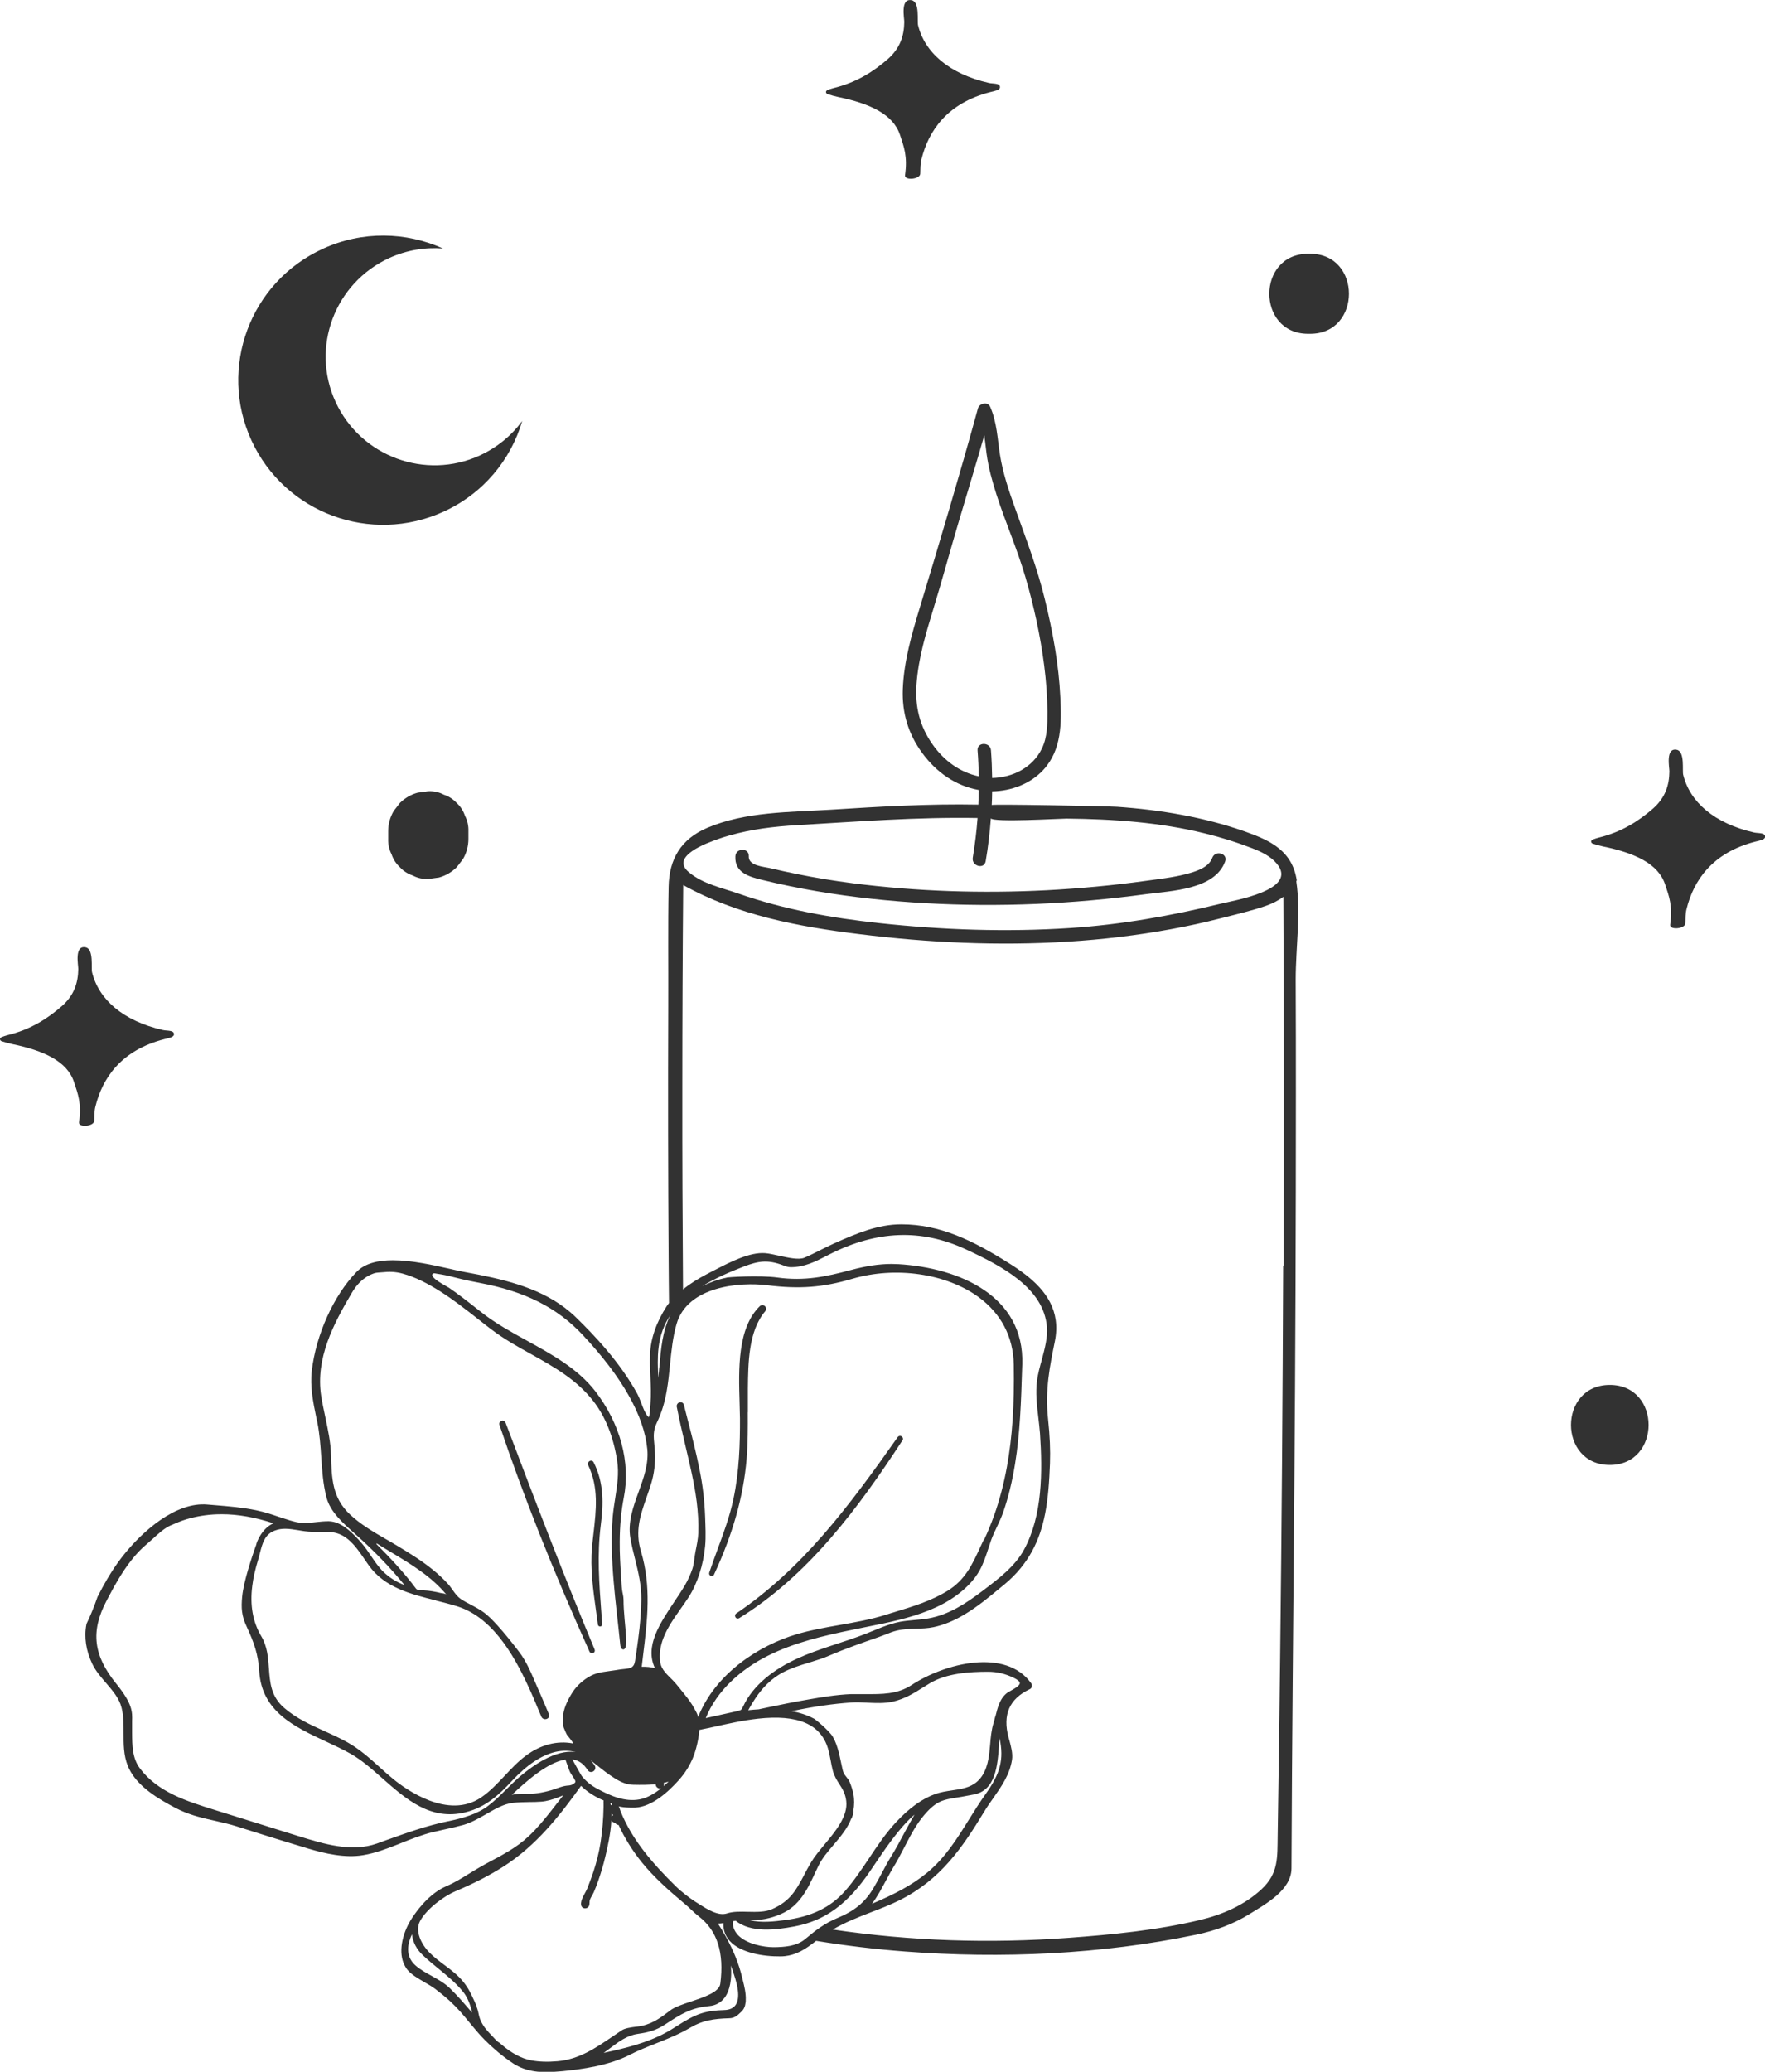 <svg width="98" height="115" viewBox="0 0 98 115" fill="none" xmlns="http://www.w3.org/2000/svg">
<g clip-path="url(#clip0_807_23)">
<path d="M42.336 48.846C43.336 49.09 44.341 49.296 45.352 49.469C47.351 49.81 49.378 50.022 51.404 50.136C55.49 50.363 59.587 50.184 63.64 49.632C65.009 49.447 67.449 49.393 68.025 47.817C68.188 47.367 67.471 47.172 67.308 47.622C67.106 48.18 66.346 48.391 65.83 48.526C65.107 48.711 64.352 48.792 63.613 48.895C61.793 49.149 59.956 49.317 58.12 49.415C54.534 49.599 50.926 49.485 47.367 49.03C46.324 48.895 45.281 48.727 44.249 48.516C43.76 48.418 43.271 48.31 42.787 48.196C42.391 48.104 41.543 48.06 41.576 47.529C41.603 47.053 40.858 47.053 40.831 47.529C40.782 48.445 41.597 48.667 42.336 48.846V48.846Z" fill="#323232"/>
<path d="M72.002 48.879C71.757 47.243 70.567 46.663 69.122 46.154C66.84 45.352 64.433 44.951 62.026 44.783C61.461 44.745 55.072 44.626 55.066 44.685C55.077 44.431 55.088 44.176 55.088 43.927C56.142 43.911 57.212 43.515 57.935 42.73C58.956 41.619 58.945 40.129 58.875 38.709C58.788 36.873 58.451 35.053 58.016 33.27C57.593 31.515 56.946 29.851 56.343 28.155C56.006 27.213 55.68 26.238 55.523 25.246C55.381 24.336 55.354 23.436 54.979 22.581C54.849 22.277 54.376 22.385 54.3 22.667C53.284 26.368 52.186 30.052 51.073 33.72C50.627 35.193 50.187 36.71 50.127 38.254C50.078 39.56 50.426 40.73 51.198 41.787C51.985 42.865 53.061 43.623 54.343 43.851C54.343 44.122 54.333 44.393 54.322 44.664C51.578 44.61 48.84 44.772 46.101 44.946C43.83 45.086 41.396 45.048 39.266 45.953C37.815 46.571 37.153 47.681 37.125 49.226C37.082 51.436 37.114 53.652 37.104 55.862C37.087 60.538 37.093 65.208 37.125 69.884C37.125 70.697 37.142 71.509 37.147 72.328C37.104 72.387 37.055 72.447 37.017 72.506C36.441 73.4 36.126 74.3 36.093 75.183C36.077 75.605 36.093 76.028 36.115 76.44C36.136 76.933 36.158 77.437 36.115 77.935C36.115 77.973 36.109 78.022 36.104 78.07C36.093 78.222 36.071 78.618 36.022 78.666C36.022 78.666 35.995 78.656 35.935 78.58C35.805 78.401 35.707 78.152 35.615 77.903C35.544 77.718 35.474 77.534 35.387 77.371C34.42 75.605 32.991 74.11 31.996 73.14C31.795 72.94 31.578 72.761 31.361 72.593C29.812 71.423 27.856 70.984 25.813 70.61C25.574 70.567 25.286 70.502 24.96 70.426C24.042 70.22 22.863 69.954 21.809 69.954C20.994 69.954 20.255 70.122 19.788 70.61C18.522 71.921 17.549 74.078 17.31 76.098C17.212 76.954 17.381 77.816 17.555 78.65C17.56 78.683 17.571 78.721 17.576 78.753L17.62 78.954C17.75 79.588 17.794 80.243 17.837 80.877C17.886 81.625 17.935 82.394 18.131 83.131C18.337 83.922 19.06 84.556 19.636 85.07L19.755 85.179C20.266 85.634 20.744 86.094 21.195 86.56C21.646 87.026 22.064 87.498 22.461 87.985C22.005 87.812 21.624 87.573 21.287 87.248C21.021 86.988 20.804 86.669 20.597 86.36C20.44 86.127 20.277 85.888 20.092 85.672C19.869 85.412 19.619 85.146 19.359 84.93C19.168 84.772 18.973 84.642 18.766 84.556C18.598 84.485 18.43 84.447 18.25 84.442C18.011 84.442 17.772 84.464 17.544 84.491C17.174 84.534 16.827 84.572 16.457 84.491C16.202 84.431 15.963 84.355 15.718 84.274C15.626 84.241 15.534 84.214 15.436 84.182C15.273 84.128 15.11 84.068 14.941 84.019C14.702 83.943 14.463 83.884 14.213 83.83C13.48 83.678 12.719 83.613 11.98 83.553C11.828 83.543 11.671 83.526 11.518 83.515C9.785 83.358 7.911 84.951 6.732 86.484C6.465 86.831 6.215 87.21 5.96 87.638C5.781 87.942 5.602 88.267 5.417 88.635C5.216 89.21 5.015 89.703 4.797 90.152V90.174C4.662 90.873 4.776 91.631 5.123 92.357C5.308 92.748 5.602 93.089 5.884 93.414C6.259 93.853 6.618 94.264 6.748 94.785C6.867 95.245 6.862 95.733 6.862 96.204C6.862 96.805 6.857 97.423 7.096 98.019C7.471 98.951 8.4 99.612 9.34 100.137C9.475 100.213 9.611 100.284 9.742 100.354C9.834 100.403 9.926 100.446 10.019 100.49C10.66 100.782 11.279 100.923 11.931 101.069C12.333 101.161 12.752 101.254 13.175 101.389L14.496 101.806C15.327 102.066 16.229 102.348 17.142 102.619C18.011 102.879 19.147 103.15 20.168 102.976C20.842 102.863 21.483 102.619 22.097 102.375C22.162 102.348 22.222 102.326 22.287 102.299C22.57 102.185 22.852 102.072 23.146 101.969C23.439 101.866 23.732 101.768 24.031 101.698C24.243 101.649 24.45 101.606 24.651 101.557C25.031 101.476 25.384 101.394 25.737 101.297C26.172 101.172 26.579 100.934 26.982 100.706C27.487 100.414 27.965 100.132 28.486 100.072C28.785 100.04 29.095 100.035 29.394 100.029C29.611 100.029 29.839 100.024 30.057 100.007C30.355 99.986 30.681 99.888 30.98 99.775C31.078 99.737 31.181 99.693 31.274 99.655C31.165 99.791 31.062 99.926 30.953 100.067C30.855 100.197 30.758 100.322 30.654 100.452C30.258 100.956 29.845 101.465 29.367 101.915C29.024 102.24 28.639 102.516 28.237 102.76C28.182 102.792 28.128 102.819 28.079 102.852C27.927 102.939 27.775 103.031 27.623 103.112L27.59 103.128C27.394 103.237 27.199 103.339 27.003 103.442L26.982 103.453C26.851 103.524 26.721 103.6 26.59 103.675C26.498 103.73 26.405 103.784 26.319 103.838C26.237 103.887 26.15 103.941 26.069 103.99C25.65 104.25 25.221 104.515 24.77 104.705C24.564 104.797 24.363 104.911 24.178 105.046C23.624 105.447 23.184 106.005 22.885 106.455C22.407 107.175 22.097 108.21 22.412 108.979C22.418 108.996 22.428 109.012 22.434 109.028C22.477 109.12 22.526 109.207 22.586 109.294C22.803 109.586 23.211 109.819 23.602 110.047C23.814 110.166 24.009 110.285 24.162 110.399C24.439 110.61 24.694 110.816 24.928 111.027C24.949 111.044 24.966 111.065 24.988 111.082C25.194 111.271 25.384 111.466 25.558 111.661C25.726 111.851 25.889 112.046 26.052 112.246C26.221 112.452 26.389 112.653 26.563 112.853C26.802 113.13 27.063 113.384 27.329 113.623C27.541 113.818 27.758 114.002 27.987 114.175C28.155 114.305 28.329 114.424 28.508 114.544C28.867 114.777 29.253 114.907 29.676 114.972C29.888 115.004 30.106 115.015 30.334 115.015C30.616 115.015 30.915 114.993 31.23 114.966C32.279 114.863 33.806 114.657 34.958 114.061C35.43 113.818 35.93 113.623 36.419 113.428C36.473 113.406 36.528 113.384 36.582 113.363C37.163 113.13 37.761 112.886 38.321 112.555C39.005 112.149 39.608 112.057 40.483 112.03C40.559 112.03 40.619 112.019 40.679 112.003C40.853 111.954 40.967 111.851 41.092 111.732L41.157 111.672C41.266 111.575 41.331 111.455 41.369 111.32C41.369 111.32 41.369 111.315 41.369 111.309C41.38 111.271 41.385 111.228 41.391 111.19C41.396 111.157 41.407 111.125 41.407 111.087C41.407 111.065 41.407 111.049 41.407 111.027C41.428 110.654 41.325 110.236 41.249 109.938L41.211 109.787C41.124 109.407 40.999 109.023 40.847 108.638C40.782 108.47 40.706 108.308 40.63 108.14C40.418 107.69 40.168 107.24 39.864 106.774C39.956 106.774 40.054 106.764 40.168 106.747C40.152 107.132 40.271 107.468 40.527 107.75C41.119 108.394 42.368 108.606 43.336 108.595C43.662 108.595 43.95 108.524 44.205 108.427C44.21 108.427 44.221 108.421 44.227 108.416C44.303 108.384 44.379 108.351 44.455 108.313C44.759 108.156 45.036 107.95 45.313 107.733C46.949 107.999 48.6 108.199 50.252 108.324C55.604 108.73 61.146 108.486 66.411 107.392C67.454 107.175 68.465 106.812 69.372 106.249C70.268 105.691 71.703 104.921 71.708 103.708C71.735 96.648 71.811 89.546 71.866 82.47C71.925 75.231 71.953 67.999 71.953 60.76C71.953 58.631 71.953 56.502 71.942 54.378C71.942 52.558 72.241 50.716 71.974 48.906L72.002 48.879ZM54.343 43.093C53.295 42.87 52.409 42.22 51.779 41.321C51.062 40.302 50.801 39.23 50.888 37.989C50.986 36.553 51.41 35.15 51.828 33.785C52.3 32.246 52.719 30.691 53.175 29.152C53.664 27.489 54.175 25.831 54.653 24.163C54.702 24.504 54.729 24.845 54.778 25.181C54.881 25.956 55.093 26.714 55.332 27.462C55.827 28.995 56.484 30.48 56.935 32.029C57.402 33.627 57.766 35.285 57.978 36.943C58.087 37.794 58.152 38.65 58.158 39.506C58.158 40.199 58.158 40.909 57.853 41.543C57.348 42.6 56.229 43.163 55.088 43.185C55.082 42.675 55.061 42.161 55.023 41.651C54.99 41.18 54.246 41.175 54.278 41.651C54.316 42.134 54.338 42.616 54.343 43.098V43.093ZM39.847 46.582C40.065 46.506 40.282 46.435 40.499 46.376C41.733 46.024 42.966 45.877 44.27 45.801C47.601 45.606 50.937 45.346 54.278 45.406C54.224 46.143 54.132 46.88 54.012 47.611C53.936 48.077 54.648 48.278 54.729 47.806C54.865 47.015 54.957 46.219 55.017 45.422C55.109 45.661 58.875 45.438 59.217 45.438C61.798 45.466 64.395 45.639 66.905 46.262C67.791 46.479 68.66 46.75 69.513 47.08C70.018 47.275 70.546 47.519 70.899 47.947C72.099 49.399 68.557 49.973 67.758 50.168C65.025 50.835 62.238 51.328 59.429 51.512C55.881 51.745 52.311 51.62 48.78 51.236C46.145 50.949 43.52 50.483 41.016 49.605C40.07 49.274 39.022 49.069 38.239 48.407C37.196 47.53 39.261 46.788 39.853 46.582H39.847ZM20.902 85.699C20.902 85.699 20.913 85.683 20.918 85.672C21.184 85.84 21.45 86.002 21.722 86.165C22.83 86.831 23.966 87.514 24.797 88.527C24.727 88.44 24.564 88.446 24.466 88.424C24.151 88.348 23.857 88.294 23.531 88.278C23.417 88.272 23.178 88.289 23.102 88.186C22.38 87.216 21.586 86.398 20.902 85.71V85.699ZM54.637 85.433C54.572 85.574 54.506 85.715 54.441 85.85C53.99 86.837 53.599 87.687 52.627 88.294C51.725 88.858 50.687 89.172 49.676 89.481C49.502 89.535 49.328 89.584 49.155 89.643C48.34 89.898 47.476 90.049 46.645 90.196C45.84 90.337 45.009 90.483 44.21 90.721C42.195 91.323 39.739 92.845 38.755 95.326C38.788 95.24 38.609 94.947 38.571 94.871C38.489 94.714 38.391 94.562 38.288 94.416C38.179 94.264 38.065 94.118 37.946 93.972C37.761 93.744 37.582 93.506 37.375 93.289C37.066 92.964 36.707 92.699 36.653 92.222C36.604 91.805 36.664 91.371 36.827 90.943C37.049 90.358 37.419 89.833 37.777 89.323C37.929 89.107 38.093 88.879 38.239 88.652C38.723 87.898 39.054 86.864 39.152 85.818C39.201 85.287 39.168 84.74 39.152 84.204C39.119 83.304 39.022 82.459 38.842 81.576C38.658 80.649 38.424 79.734 38.185 78.818C38.114 78.536 38.044 78.26 37.973 77.984C37.946 77.875 37.848 77.816 37.745 77.838C37.642 77.859 37.555 77.962 37.576 78.087C37.707 78.748 37.859 79.414 38.011 80.053C38.266 81.153 38.544 82.248 38.685 83.369C38.755 83.943 38.793 84.523 38.772 85.097C38.761 85.417 38.69 85.753 38.625 86.078C38.554 86.403 38.549 86.766 38.446 87.08C38.342 87.384 38.201 87.703 38.038 87.98C37.853 88.294 37.652 88.597 37.446 88.901C36.631 90.125 35.789 91.382 36.365 92.596C36.147 92.536 35.908 92.514 35.631 92.52C35.658 92.309 35.68 92.097 35.707 91.886C35.946 89.925 36.175 88.072 35.588 86.105C35.251 84.984 35.55 84.117 35.898 83.12C35.99 82.86 36.082 82.589 36.169 82.307C36.321 81.793 36.392 81.229 36.365 80.644C36.359 80.481 36.343 80.33 36.332 80.189C36.289 79.755 36.256 79.414 36.468 78.975C36.723 78.45 36.903 77.875 37.017 77.22C37.104 76.732 37.153 76.234 37.202 75.752C37.278 75.004 37.354 74.224 37.566 73.492C38.179 71.374 41.119 71.157 42.591 71.341C44.401 71.564 45.683 71.466 47.324 70.984C49.72 70.279 52.54 70.686 54.338 72.002C55.588 72.918 56.261 74.207 56.289 75.746C56.327 77.984 56.207 79.782 55.908 81.424C55.734 82.383 55.49 83.299 55.191 84.138C55.028 84.588 54.849 85.027 54.653 85.444L54.637 85.433ZM40.961 107.392C40.766 107.181 40.673 106.926 40.69 106.644C40.739 106.634 40.793 106.628 40.847 106.617C41.684 107.289 43.031 107.137 44.118 106.932C45.813 106.612 47.074 105.691 48.318 103.854L48.552 103.507C49.106 102.689 49.676 101.844 50.366 101.113C50.497 100.972 50.638 100.842 50.779 100.728C50.768 100.75 50.752 100.771 50.741 100.793C50.54 101.134 50.35 101.487 50.165 101.828C49.948 102.24 49.72 102.662 49.47 103.063C49.285 103.361 49.117 103.675 48.959 103.979C48.801 104.271 48.639 104.575 48.465 104.862C48.003 105.615 47.432 106.075 46.509 106.46C45.775 106.764 45.281 107.154 44.705 107.636C44.227 108.037 43.547 108.08 42.95 108.086C42.407 108.086 41.439 107.912 40.961 107.397V107.392ZM26.482 111.412C26.395 111.185 26.286 110.962 26.183 110.74C26.058 110.48 25.911 110.236 25.732 110.014C25.433 109.64 25.047 109.348 24.667 109.066C24.39 108.86 24.107 108.644 23.863 108.4C23.385 107.923 23.032 107.192 23.319 106.644C23.667 105.983 24.613 105.268 25.286 104.981C26.335 104.537 27.188 104.098 27.976 103.594C29.807 102.418 31.1 100.75 32.263 99.13C32.561 99.422 32.92 99.666 33.349 99.867C33.404 99.894 33.463 99.915 33.518 99.942C33.507 99.991 33.507 100.035 33.512 100.1C33.512 100.143 33.512 100.203 33.512 100.295C33.501 100.961 33.447 101.617 33.344 102.283C33.257 102.836 33.121 103.372 32.947 103.903C32.844 104.212 32.73 104.515 32.61 104.819C32.502 105.089 32.214 105.447 32.268 105.75C32.312 105.978 32.627 105.989 32.708 105.783C32.752 105.669 32.714 105.545 32.763 105.431C32.817 105.295 32.904 105.176 32.964 105.046C33.056 104.835 33.137 104.624 33.213 104.407C33.371 103.957 33.507 103.497 33.615 103.036C33.719 102.597 33.909 101.79 33.947 101.037C33.98 101.118 34.066 101.178 34.153 101.178C34.191 101.254 34.267 101.297 34.349 101.302C34.675 102.023 35.12 102.727 35.604 103.334C36.327 104.233 37.191 104.986 38.071 105.723C38.179 105.815 38.283 105.908 38.38 106.005C38.511 106.13 38.652 106.26 38.799 106.373C39.826 107.164 40.217 108.389 39.994 110.117C39.934 110.578 39.108 110.854 38.375 111.098C37.908 111.255 37.468 111.401 37.212 111.596L37.163 111.634C36.571 112.079 36.142 112.398 35.36 112.496H35.332C35.028 112.534 34.691 112.582 34.517 112.702C34.354 112.81 34.191 112.918 34.028 113.032C33.061 113.688 32.154 114.311 30.953 114.414C30.404 114.462 29.926 114.446 29.492 114.365C28.943 114.262 28.394 113.964 27.813 113.46C27.791 113.428 27.764 113.406 27.731 113.39C27.595 113.325 27.443 113.13 27.329 113.016C27.183 112.87 27.047 112.718 26.922 112.555C26.808 112.398 26.71 112.23 26.645 112.046C26.579 111.873 26.569 111.683 26.503 111.504C26.492 111.472 26.482 111.439 26.465 111.407L26.482 111.412ZM31.567 99.108C31.535 99.108 31.507 99.114 31.475 99.119C31.181 99.151 30.915 99.281 30.638 99.363C30.095 99.52 29.644 99.59 29.215 99.569C28.948 99.558 28.688 99.574 28.421 99.628C29.231 98.864 30.41 97.819 31.393 97.672C31.464 97.878 31.54 98.084 31.616 98.285C31.687 98.474 31.839 98.631 31.926 98.816C31.937 98.843 31.953 98.87 31.948 98.902C31.948 98.929 31.92 98.956 31.899 98.978C31.801 99.07 31.692 99.097 31.567 99.114V99.108ZM36.848 98.967C36.946 98.946 37.033 98.918 37.125 98.891C37.038 98.978 36.941 99.065 36.843 99.151C36.848 99.141 36.854 99.124 36.859 99.114C36.87 99.065 36.87 99.016 36.848 98.967V98.967ZM32.768 97.689C32.871 97.77 32.98 97.857 33.083 97.938C33.425 98.209 33.773 98.49 34.17 98.734C34.539 98.962 34.854 99.065 35.153 99.07C35.604 99.081 36.012 99.081 36.408 99.038C36.408 99.076 36.414 99.119 36.435 99.157C36.468 99.211 36.517 99.249 36.577 99.271C36.62 99.281 36.658 99.281 36.702 99.271C36.343 99.558 35.935 99.807 35.501 99.883C34.702 100.029 33.914 99.693 33.186 99.303C32.817 99.108 32.534 98.875 32.301 98.583C32.268 98.539 32.138 98.306 32.023 98.1C31.909 97.894 31.833 97.754 31.779 97.662C32.127 97.705 32.409 97.905 32.632 98.257C32.703 98.366 32.833 98.393 32.947 98.323C33.056 98.252 33.089 98.117 33.023 98.008C32.942 97.878 32.849 97.764 32.752 97.667L32.773 97.683L32.768 97.689ZM33.985 100.116C33.985 100.116 33.985 100.159 33.985 100.175H33.974C33.974 100.175 33.931 100.197 33.914 100.208C33.904 100.165 33.898 100.121 33.887 100.078C33.92 100.089 33.952 100.1 33.985 100.116ZM34.045 100.75C34.012 100.771 33.98 100.804 33.963 100.842C33.963 100.782 33.963 100.728 33.963 100.668C33.985 100.701 34.012 100.728 34.045 100.744V100.75ZM37.815 104.97C37.701 104.873 37.593 104.775 37.489 104.672C36.267 103.464 35.11 102.158 34.458 100.544C34.441 100.511 34.376 100.273 34.349 100.268C34.697 100.36 35.267 100.338 35.273 100.338C36.196 100.289 37.104 99.471 37.701 98.799C38.038 98.42 38.294 98.008 38.473 97.575C38.658 97.12 38.793 96.535 38.831 96.025C39.081 95.977 39.369 95.912 39.674 95.847C40.407 95.684 41.238 95.494 42.086 95.402C44.286 95.159 45.558 95.695 45.971 97.049C46.036 97.266 46.079 97.499 46.123 97.727C46.156 97.911 46.194 98.106 46.242 98.29C46.324 98.593 46.465 98.816 46.601 99.027C46.775 99.298 46.938 99.552 46.987 99.969C47.09 100.815 46.389 101.655 45.775 102.391C45.493 102.733 45.226 103.052 45.042 103.361C44.889 103.616 44.759 103.86 44.64 104.093C44.216 104.894 43.884 105.528 42.868 105.973C42.483 106.141 41.999 106.13 41.532 106.119C41.108 106.108 40.706 106.097 40.358 106.211C39.875 106.368 39.255 105.967 38.864 105.723C38.5 105.501 38.152 105.257 37.832 104.981L37.815 104.97ZM49.209 104.358C49.345 104.103 49.47 103.865 49.589 103.67C49.785 103.356 49.97 103.009 50.16 102.641C50.497 101.996 50.828 101.324 51.306 100.761C51.534 100.49 51.817 100.203 52.143 100.035C52.512 99.845 53.018 99.807 53.425 99.731C53.48 99.72 53.539 99.71 53.594 99.699C53.746 99.672 53.903 99.644 54.061 99.612C55.289 99.384 55.387 98.019 55.474 96.811C55.484 96.697 55.49 96.589 55.501 96.48C55.751 97.672 55.544 98.442 54.718 99.596C54.382 100.067 54.077 100.555 53.784 101.026C53.115 102.099 52.485 103.112 51.496 103.935C50.633 104.651 49.633 105.16 48.416 105.675C48.725 105.268 48.975 104.786 49.209 104.353V104.358ZM55.262 95.272C55.229 95.402 55.202 95.527 55.164 95.641C55.044 96.042 55.006 96.459 54.974 96.86C54.963 96.99 54.952 97.125 54.936 97.255C54.881 97.754 54.751 98.463 54.251 98.897C53.86 99.238 53.365 99.309 52.844 99.384C52.545 99.428 52.23 99.477 51.942 99.579C51.219 99.834 50.502 100.343 49.758 101.14C49.182 101.757 48.709 102.462 48.253 103.15C47.84 103.767 47.416 104.401 46.922 104.965C46.117 105.875 45.063 106.39 43.596 106.579C43.02 106.655 42.271 106.747 41.64 106.585H41.657C42.227 106.585 42.738 106.514 43.363 106.243C44.401 105.794 44.841 104.856 45.264 103.946C45.324 103.822 45.384 103.692 45.444 103.567C45.645 103.155 45.955 102.787 46.286 102.402C46.666 101.952 47.057 101.492 47.264 100.95C47.297 100.966 47.432 100.517 47.383 100.511C47.438 100.208 47.443 99.883 47.383 99.579C47.334 99.347 47.264 99.119 47.172 98.902C47.09 98.713 46.922 98.588 46.84 98.404C46.807 98.328 46.786 98.241 46.77 98.16C46.634 97.575 46.547 96.936 46.242 96.405C46.052 96.074 45.205 95.37 45.167 95.386C44.819 95.202 44.411 95.066 43.95 94.985L44.031 94.969C45.199 94.725 46.259 94.573 47.264 94.503C47.557 94.481 47.867 94.498 48.171 94.514C48.633 94.535 49.111 94.557 49.557 94.46C50.225 94.308 50.736 93.994 51.274 93.652C51.388 93.582 51.507 93.506 51.627 93.436C52.556 92.877 53.833 92.796 54.843 92.796H54.86C55.359 92.796 55.816 92.905 56.299 93.138C56.506 93.24 56.625 93.338 56.625 93.425C56.625 93.571 56.327 93.734 56.142 93.837C56.066 93.88 55.995 93.918 55.946 93.95C55.517 94.254 55.387 94.801 55.267 95.283L55.262 95.272ZM36.604 75.903C36.587 76.104 36.571 76.304 36.55 76.499V76.451C36.522 75.914 36.501 75.356 36.566 74.814C36.647 74.105 36.881 73.503 37.229 72.989C36.783 73.85 36.696 74.885 36.609 75.903H36.604ZM22.874 107.37C22.923 107.798 23.129 108.205 23.472 108.524C23.754 108.79 24.053 109.039 24.341 109.272C24.835 109.678 25.303 110.058 25.705 110.551C25.949 110.849 26.079 111.195 26.199 111.618V111.64C26.199 111.64 26.199 111.688 26.204 111.71C25.819 111.26 25.422 110.794 24.982 110.366C24.683 110.074 24.319 109.873 23.966 109.678C23.651 109.505 23.325 109.326 23.059 109.088C22.483 108.568 22.635 107.869 22.874 107.37V107.37ZM41.086 94.931C41.037 94.958 40.978 94.974 40.923 94.985L39.185 95.37C39.804 93.837 41.135 92.666 42.613 91.919C44.096 91.171 45.732 90.797 47.356 90.461C49.546 90.001 52.099 89.659 53.751 88.007C54.023 87.736 54.246 87.443 54.409 87.14C54.615 86.761 54.745 86.354 54.876 85.959C54.925 85.802 54.979 85.645 55.033 85.487C55.126 85.233 55.245 84.978 55.359 84.74C55.484 84.48 55.609 84.209 55.707 83.927C55.99 83.109 56.202 82.237 56.359 81.267C56.642 79.533 56.696 77.751 56.75 76.028L56.761 75.73C56.881 71.948 53.289 70.377 49.888 70.171C49.758 70.166 49.633 70.16 49.502 70.16C48.818 70.16 48.09 70.269 47.204 70.507C45.895 70.854 44.688 71.125 43.162 70.913C42.233 70.783 40.331 70.886 40.331 70.924C39.858 71.022 39.418 71.179 38.989 71.396C39.69 70.962 40.489 70.615 41.304 70.301C42.097 69.998 42.624 69.911 43.471 70.231L43.499 70.242C43.624 70.29 43.759 70.339 43.906 70.339C44.661 70.339 45.259 70.036 45.884 69.716L46.052 69.629C48.676 68.297 51.149 68.204 53.605 69.337C55.702 70.307 57.951 71.515 58.13 73.655C58.179 74.245 58.005 74.874 57.843 75.486C57.739 75.86 57.631 76.25 57.582 76.624C57.489 77.296 57.571 77.995 57.652 78.677C57.685 78.975 57.723 79.279 57.745 79.571C57.886 81.695 57.891 84.117 56.859 86.019C56.359 86.945 55.446 87.633 54.566 88.299C53.653 88.987 52.708 89.627 51.556 89.833C51.029 89.925 50.491 89.925 49.97 90.022C49.318 90.147 48.715 90.434 48.095 90.678C46.829 91.176 45.493 91.501 44.254 92.07C43.015 92.639 41.836 93.495 41.26 94.725C41.227 94.796 41.19 94.871 41.13 94.92C41.119 94.925 41.113 94.931 41.103 94.936L41.086 94.931ZM24.2 88.841C24.602 88.944 25.015 89.047 25.395 89.166C25.911 89.329 26.384 89.6 26.802 89.941C27.036 90.131 27.253 90.342 27.46 90.57C28.166 91.35 28.715 92.314 29.171 93.262C29.492 93.918 29.769 94.595 30.057 95.288C30.089 95.364 30.154 95.413 30.236 95.429C30.317 95.44 30.404 95.408 30.453 95.348C30.497 95.294 30.508 95.218 30.475 95.148L30.426 95.028C30.231 94.557 30.029 94.091 29.823 93.625C29.524 92.948 29.274 92.282 28.823 91.691C28.443 91.193 28.052 90.7 27.634 90.239C27.373 89.952 27.101 89.659 26.78 89.443C26.574 89.302 26.357 89.188 26.145 89.074C25.965 88.982 25.781 88.885 25.607 88.771C25.4 88.635 25.275 88.457 25.14 88.267C25.058 88.153 24.977 88.034 24.873 87.92C24.634 87.655 24.363 87.4 24.047 87.145C23.444 86.652 22.792 86.246 22.119 85.84C21.907 85.71 21.689 85.585 21.472 85.46C20.76 85.049 20.027 84.626 19.424 84.057C18.446 83.136 18.413 82.047 18.381 80.785C18.364 80.07 18.207 79.349 18.06 78.65C17.979 78.266 17.892 77.865 17.832 77.48C17.517 75.399 18.5 73.514 19.538 71.759C19.733 71.428 19.978 71.13 20.299 70.913C20.445 70.811 20.608 70.735 20.782 70.675C20.918 70.632 21.081 70.637 21.222 70.621C21.624 70.578 21.972 70.588 22.363 70.697C22.722 70.794 23.07 70.935 23.406 71.098C24.129 71.45 24.803 71.9 25.449 72.376C25.862 72.68 26.264 72.999 26.666 73.314C26.905 73.503 27.117 73.671 27.308 73.812C28.003 74.338 28.758 74.76 29.492 75.166C30.79 75.892 32.018 76.581 32.953 77.783C33.615 78.639 34.061 79.75 34.267 81.083C34.376 81.798 34.267 82.459 34.159 83.163C34.105 83.505 34.05 83.857 34.018 84.214C33.833 86.566 34.202 88.939 34.436 91.274C34.447 91.377 34.463 91.491 34.55 91.539C34.572 91.55 34.599 91.561 34.621 91.556C34.68 91.55 34.713 91.485 34.735 91.425C34.784 91.263 34.773 91.09 34.767 90.922C34.724 90.212 34.621 89.497 34.621 88.787C34.621 88.597 34.561 88.429 34.539 88.245C34.507 88.001 34.507 87.752 34.485 87.503C34.441 86.864 34.403 86.203 34.409 85.563C34.414 84.675 34.49 83.884 34.632 83.152C35.023 81.18 34.441 79.019 33.045 77.214C32.083 75.974 30.654 75.188 29.269 74.424C28.421 73.958 27.547 73.476 26.808 72.902C26.672 72.799 26.541 72.691 26.405 72.588C25.933 72.214 25.444 71.835 24.939 71.488C24.792 71.39 23.819 70.913 24.031 70.707C24.085 70.653 24.194 70.691 24.259 70.702C24.417 70.724 24.569 70.751 24.727 70.783C25.036 70.848 25.341 70.935 25.645 71.005C25.998 71.081 26.329 71.157 26.634 71.211C29.16 71.688 30.926 72.577 32.355 74.099C34.55 76.445 35.762 78.58 35.941 80.444C36.022 81.262 35.734 82.053 35.457 82.817C35.158 83.64 34.849 84.496 35.001 85.379C35.072 85.78 35.164 86.17 35.262 86.544C35.447 87.286 35.615 87.991 35.609 88.765C35.604 89.426 35.55 90.12 35.43 91.025C35.381 91.415 35.322 91.799 35.262 92.189C35.202 92.585 35.001 92.607 34.637 92.645C34.556 92.655 34.468 92.661 34.376 92.677L34.17 92.71C33.719 92.785 33.23 92.802 32.817 93.013C32.415 93.219 32.034 93.555 31.79 93.934C31.464 94.443 31.285 94.898 31.252 95.326C31.236 95.511 31.252 95.706 31.296 95.884C31.301 95.912 31.48 96.329 31.497 96.318C31.535 96.372 31.578 96.426 31.622 96.475C31.692 96.567 31.763 96.648 31.812 96.746C31.817 96.757 31.823 96.768 31.828 96.778C30.948 96.605 30.024 96.838 29.198 97.456C28.758 97.781 28.389 98.182 28.025 98.566C27.628 98.989 27.215 99.433 26.721 99.769C24.879 101.026 22.532 99.319 21.852 98.767C21.581 98.545 21.325 98.317 21.076 98.09C20.538 97.607 19.983 97.103 19.31 96.724C18.88 96.48 18.435 96.28 18 96.085C17.207 95.722 16.457 95.386 15.784 94.806C15.045 94.172 14.99 93.409 14.931 92.601C14.887 92.005 14.844 91.388 14.507 90.824C14.039 90.039 13.871 89.107 14.007 88.039C14.061 87.584 14.17 87.108 14.344 86.539C14.376 86.425 14.409 86.306 14.436 86.192C14.572 85.666 14.697 85.173 15.251 84.962C15.447 84.886 15.642 84.859 15.838 84.859C16.077 84.859 16.321 84.902 16.571 84.94C16.816 84.984 17.071 85.022 17.332 85.027C17.468 85.027 17.604 85.027 17.729 85.027C18.332 85.016 18.804 85.011 19.337 85.455C19.695 85.753 19.978 86.165 20.25 86.566C20.326 86.674 20.396 86.782 20.472 86.885C21.347 88.121 22.798 88.484 24.2 88.836V88.841ZM24.868 101.096C23.656 101.351 22.586 101.736 21.45 102.142L20.923 102.332C19.516 102.83 17.962 102.348 16.593 101.925L16.49 101.893C15.495 101.584 14.501 101.275 13.507 100.961L11.91 100.463C10.361 99.98 8.764 99.482 7.769 98.16C7.346 97.597 7.34 96.887 7.335 96.199C7.335 96.074 7.335 95.95 7.335 95.825C7.335 95.722 7.335 95.63 7.335 95.538C7.351 95.028 7.367 94.584 6.449 93.452C5.183 91.886 5.026 90.559 5.906 88.874C6.319 88.088 6.732 87.324 7.27 86.636C7.563 86.257 7.862 85.948 8.182 85.683C8.291 85.591 8.405 85.487 8.519 85.385C8.818 85.108 9.133 84.827 9.459 84.68C9.78 84.539 10.073 84.415 10.367 84.328C10.899 84.171 11.459 84.079 12.029 84.057C12.121 84.057 12.219 84.052 12.312 84.052C13.213 84.052 14.153 84.22 15.186 84.556C14.539 84.827 14.24 85.628 14.23 85.726V85.737C14.23 85.737 14.202 85.818 14.175 85.888C13.996 86.403 13.529 87.769 13.447 88.619C13.387 89.248 13.409 89.681 13.692 90.282C14.121 91.214 14.333 91.821 14.393 92.758C14.528 95.001 16.338 95.847 18.093 96.665C18.549 96.881 19.027 97.098 19.456 97.342C20.07 97.689 20.641 98.187 21.238 98.718C22.553 99.877 23.912 101.075 25.84 100.598C26.992 100.316 27.748 99.585 28.421 98.859C29.263 97.96 30.057 97.429 30.845 97.244C31.225 97.158 31.605 97.158 31.958 97.255H31.942C30.85 97.093 29.551 98.03 28.878 98.604C28.611 98.832 28.356 99.086 28.106 99.33C27.797 99.639 27.471 99.959 27.123 100.224C26.492 100.712 25.672 100.929 24.879 101.096H24.868ZM33.518 113.953C33.637 113.866 33.757 113.78 33.871 113.693C34.354 113.33 34.811 112.983 35.414 112.897C35.99 112.815 36.419 112.707 36.897 112.393L36.941 112.366C37.788 111.813 38.342 111.45 39.38 111.353C39.744 111.32 40.032 111.157 40.239 110.881C40.527 110.491 40.646 109.863 40.581 109.104C40.624 109.218 40.668 109.332 40.706 109.445V109.462C40.847 109.868 41.173 110.816 40.847 111.287C40.717 111.472 40.505 111.569 40.195 111.575C39.733 111.591 39.397 111.623 38.973 111.748C38.489 111.894 38.033 112.176 37.598 112.452C37.375 112.593 37.163 112.729 36.946 112.842C35.925 113.39 34.789 113.677 33.534 113.948L33.518 113.953ZM71.246 70.252C71.219 77.491 71.165 84.724 71.078 91.962C71.051 94.167 71.024 96.372 70.991 98.572C70.975 99.672 70.958 100.777 70.942 101.877C70.92 103.101 71.002 103.979 70.04 104.873C69.089 105.756 67.867 106.281 66.612 106.579C64.248 107.143 61.76 107.387 59.342 107.565C54.979 107.885 50.573 107.75 46.242 107.105C46.884 106.726 47.617 106.433 48.334 106.157C48.872 105.951 49.432 105.734 49.943 105.48C52.219 104.342 53.42 102.581 54.648 100.56C54.805 100.3 54.979 100.051 55.153 99.807C55.615 99.146 56.055 98.523 56.191 97.689C56.245 97.336 56.136 96.946 56.044 96.6L56.001 96.453C55.658 95.175 56.044 94.297 57.18 93.761C57.234 93.739 57.272 93.69 57.288 93.625C57.305 93.56 57.294 93.49 57.256 93.436C55.838 91.458 52.453 92.325 50.616 93.533C49.823 94.053 48.965 94.042 48.052 94.037C47.791 94.037 47.525 94.037 47.258 94.037C46.444 94.07 45.639 94.205 44.862 94.34C44.161 94.46 43.412 94.606 42.553 94.79C42.412 94.823 42.271 94.85 42.124 94.882C41.934 94.893 41.744 94.909 41.543 94.931C41.586 94.85 41.635 94.768 41.684 94.687C42.015 94.118 42.417 93.555 43.031 93.105C43.173 93.002 43.314 92.915 43.466 92.834C43.922 92.596 44.422 92.439 44.911 92.292C44.971 92.276 45.031 92.254 45.085 92.238C45.406 92.141 45.726 92.038 46.036 91.902C46.922 91.523 47.813 91.209 48.796 90.868C48.921 90.824 49.046 90.775 49.171 90.727C49.377 90.645 49.584 90.559 49.801 90.51C50.144 90.429 50.497 90.418 50.839 90.407C51.165 90.396 51.502 90.391 51.833 90.32C52.398 90.201 52.969 89.968 53.572 89.605C54.311 89.161 54.985 88.597 55.637 88.056L55.772 87.947C57.125 86.82 57.739 85.498 58.027 84.03C58.201 83.147 58.261 82.215 58.299 81.234C58.326 80.498 58.293 79.701 58.19 78.742C58.022 77.139 58.288 75.838 58.571 74.451C58.913 72.755 58.06 71.623 56.946 70.756C56.658 70.534 56.359 70.328 56.055 70.139C53.996 68.838 52.186 67.966 50.062 67.961H50.04C48.769 67.961 47.601 68.443 46.308 69.023C46.058 69.136 45.808 69.261 45.569 69.38C45.275 69.526 44.971 69.684 44.661 69.814C44.346 69.944 43.776 69.814 43.27 69.705C42.977 69.64 42.705 69.575 42.477 69.559C41.63 69.494 40.538 70.057 39.739 70.469L39.494 70.594C39.402 70.642 39.31 70.691 39.217 70.74C38.777 70.973 38.326 71.244 37.924 71.574C37.897 67.841 37.881 64.109 37.886 60.37C37.886 56.621 37.902 52.877 37.935 49.128C40.945 50.802 44.319 51.436 47.72 51.853C51.556 52.33 55.435 52.514 59.299 52.27C61.217 52.151 63.129 51.924 65.02 51.577C65.944 51.409 66.862 51.209 67.769 50.976C68.617 50.759 69.497 50.558 70.317 50.271C70.638 50.157 70.975 49.995 71.257 49.778C71.29 56.605 71.295 63.431 71.273 70.252H71.246Z" fill="#323232"/>
<path d="M41.526 78.397C41.526 78.055 41.526 77.72 41.526 77.378V77.075C41.543 75.655 41.553 73.889 42.488 72.784C42.559 72.697 42.553 72.578 42.472 72.502C42.39 72.426 42.271 72.426 42.189 72.502C40.94 73.716 41.01 76.008 41.065 77.85C41.075 78.164 41.081 78.462 41.086 78.733C41.092 80.076 41.054 81.658 40.722 83.213C40.521 84.162 40.179 85.093 39.847 85.987C39.69 86.415 39.527 86.86 39.38 87.298C39.358 87.369 39.391 87.445 39.467 87.472C39.483 87.477 39.505 87.483 39.521 87.483C39.576 87.483 39.625 87.456 39.646 87.401C40.69 85.158 41.282 83.056 41.456 80.976C41.526 80.114 41.526 79.231 41.521 78.381L41.526 78.397Z" fill="#323232"/>
<path d="M50.062 79.731C49.986 79.683 49.899 79.699 49.85 79.764C47.106 83.659 44.542 87.084 40.88 89.559C40.809 89.608 40.793 89.7 40.837 89.771C40.869 89.82 40.913 89.841 40.961 89.841C40.989 89.841 41.016 89.836 41.043 89.82C44.901 87.441 47.682 83.67 50.111 79.948C50.16 79.878 50.138 79.786 50.062 79.737V79.731Z" fill="#323232"/>
<path d="M32.877 91.761C32.877 91.761 32.92 91.761 32.942 91.751C33.018 91.718 33.045 91.637 33.018 91.566C31.285 87.411 29.687 83.239 28.073 78.975C28.035 78.883 27.938 78.834 27.84 78.872C27.747 78.905 27.704 78.997 27.731 79.089C29.046 83.001 30.681 87.118 32.73 91.675C32.757 91.734 32.811 91.767 32.871 91.767L32.877 91.761Z" fill="#323232"/>
<path d="M32.953 85.121C32.926 85.375 32.893 85.624 32.871 85.879C32.763 87.044 32.931 88.247 33.094 89.412C33.132 89.666 33.165 89.926 33.197 90.175C33.203 90.235 33.257 90.284 33.317 90.284H33.328C33.393 90.278 33.437 90.224 33.437 90.154L33.393 89.558C33.268 87.889 33.148 86.307 33.36 84.633C33.502 83.522 33.551 82.33 32.958 81.165C32.915 81.084 32.828 81.057 32.746 81.095C32.67 81.133 32.616 81.23 32.66 81.333C33.246 82.563 33.105 83.804 32.953 85.121Z" fill="#323232"/>
<path d="M26.65 25.279C23.618 26.666 20.032 25.339 18.636 22.316C17.24 19.293 18.576 15.717 21.608 14.324C22.581 13.88 23.602 13.718 24.596 13.793C22.548 12.872 20.125 12.802 17.924 13.81C13.882 15.657 12.111 20.419 13.963 24.45C15.816 28.481 20.592 30.247 24.634 28.4C26.84 27.392 28.367 25.518 28.997 23.367C28.41 24.169 27.612 24.835 26.645 25.279H26.65Z" fill="#323232"/>
<path d="M0.12 57.804C0.293 57.858 0.473 57.912 0.657 57.95C2.456 58.318 3.733 58.92 4.108 60.057C4.33 60.724 4.537 61.249 4.39 62.295C4.347 62.604 5.216 62.528 5.232 62.219C5.243 61.943 5.232 61.667 5.303 61.407C5.689 59.857 6.71 58.297 9.133 57.679C9.345 57.625 9.65 57.581 9.66 57.419C9.671 57.17 9.28 57.229 9.046 57.175C6.824 56.666 5.482 55.474 5.113 53.973C5.053 53.735 5.216 52.689 4.765 52.586C4.113 52.445 4.352 53.583 4.347 53.789C4.336 54.537 4.129 55.241 3.428 55.853C2.63 56.547 1.701 57.148 0.408 57.462C0.299 57.489 0.196 57.527 0.098 57.565C-0.038 57.614 -0.033 57.76 0.12 57.809V57.804Z" fill="#323232"/>
<path d="M45.982 5.233C46.156 5.288 46.335 5.342 46.52 5.38C48.318 5.748 49.595 6.349 49.97 7.487C50.193 8.154 50.399 8.679 50.252 9.725C50.209 10.034 51.078 9.958 51.095 9.649C51.105 9.373 51.095 9.096 51.165 8.836C51.551 7.287 52.572 5.726 54.996 5.109C55.208 5.055 55.512 5.011 55.523 4.849C55.534 4.599 55.142 4.659 54.909 4.605C52.687 4.096 51.344 2.904 50.975 1.403C50.915 1.165 51.078 0.119 50.627 0.016C49.975 -0.125 50.214 1.013 50.209 1.219C50.198 1.966 49.992 2.671 49.291 3.283C48.492 3.976 47.563 4.578 46.27 4.892C46.161 4.919 46.058 4.957 45.96 4.995C45.824 5.044 45.83 5.19 45.982 5.239V5.233Z" fill="#323232"/>
<path d="M88.465 46.839C88.639 46.893 88.818 46.947 89.003 46.985C90.801 47.353 92.078 47.955 92.453 49.093C92.676 49.759 92.882 50.285 92.735 51.33C92.692 51.639 93.561 51.563 93.578 51.254C93.588 50.978 93.578 50.702 93.648 50.442C94.034 48.892 95.055 47.332 97.479 46.714C97.691 46.66 97.995 46.617 98.006 46.454C98.016 46.205 97.625 46.264 97.392 46.21C95.169 45.701 93.827 44.509 93.458 43.008C93.398 42.77 93.561 41.724 93.11 41.621C92.458 41.48 92.697 42.618 92.692 42.824C92.681 43.572 92.475 44.276 91.774 44.888C90.975 45.582 90.046 46.183 88.753 46.498C88.644 46.525 88.541 46.562 88.443 46.6C88.307 46.649 88.313 46.795 88.465 46.844V46.839Z" fill="#323232"/>
<path d="M72.691 18.529H72.746C75.615 18.529 75.62 14.086 72.746 14.086H72.632C69.763 14.086 69.757 18.529 72.632 18.529H72.686C75.555 18.529 75.56 14.086 72.686 14.086H72.632C69.763 14.086 69.757 18.529 72.632 18.529H72.746C75.615 18.529 75.62 14.086 72.746 14.086H72.691C69.823 14.086 69.817 18.529 72.691 18.529Z" fill="#323232"/>
<path d="M89.383 81.318C92.252 81.318 92.257 76.875 89.383 76.875C86.509 76.875 86.509 81.318 89.383 81.318Z" fill="#323232"/>
<path d="M21.554 46.141V46.569C21.543 46.872 21.608 47.159 21.744 47.425C21.836 47.701 21.989 47.939 22.206 48.14C22.407 48.356 22.646 48.508 22.923 48.6C23.189 48.741 23.477 48.801 23.782 48.79C23.977 48.763 24.178 48.736 24.374 48.709C24.749 48.606 25.08 48.411 25.357 48.14C25.471 47.988 25.591 47.842 25.705 47.69C25.906 47.343 26.009 46.969 26.009 46.569V46.141C26.02 45.837 25.955 45.55 25.819 45.285C25.727 45.008 25.575 44.77 25.357 44.569C25.156 44.353 24.917 44.201 24.64 44.109C24.374 43.968 24.086 43.908 23.782 43.919C23.586 43.946 23.385 43.973 23.189 44.001C22.814 44.103 22.483 44.298 22.206 44.569C22.092 44.721 21.972 44.867 21.858 45.019C21.657 45.366 21.554 45.74 21.554 46.141Z" fill="#323232"/>
</g>
<defs>
<clipPath id="clip0_807_23">
<rect width="98" height="115" fill="white"/>
</clipPath>
</defs>
</svg>
